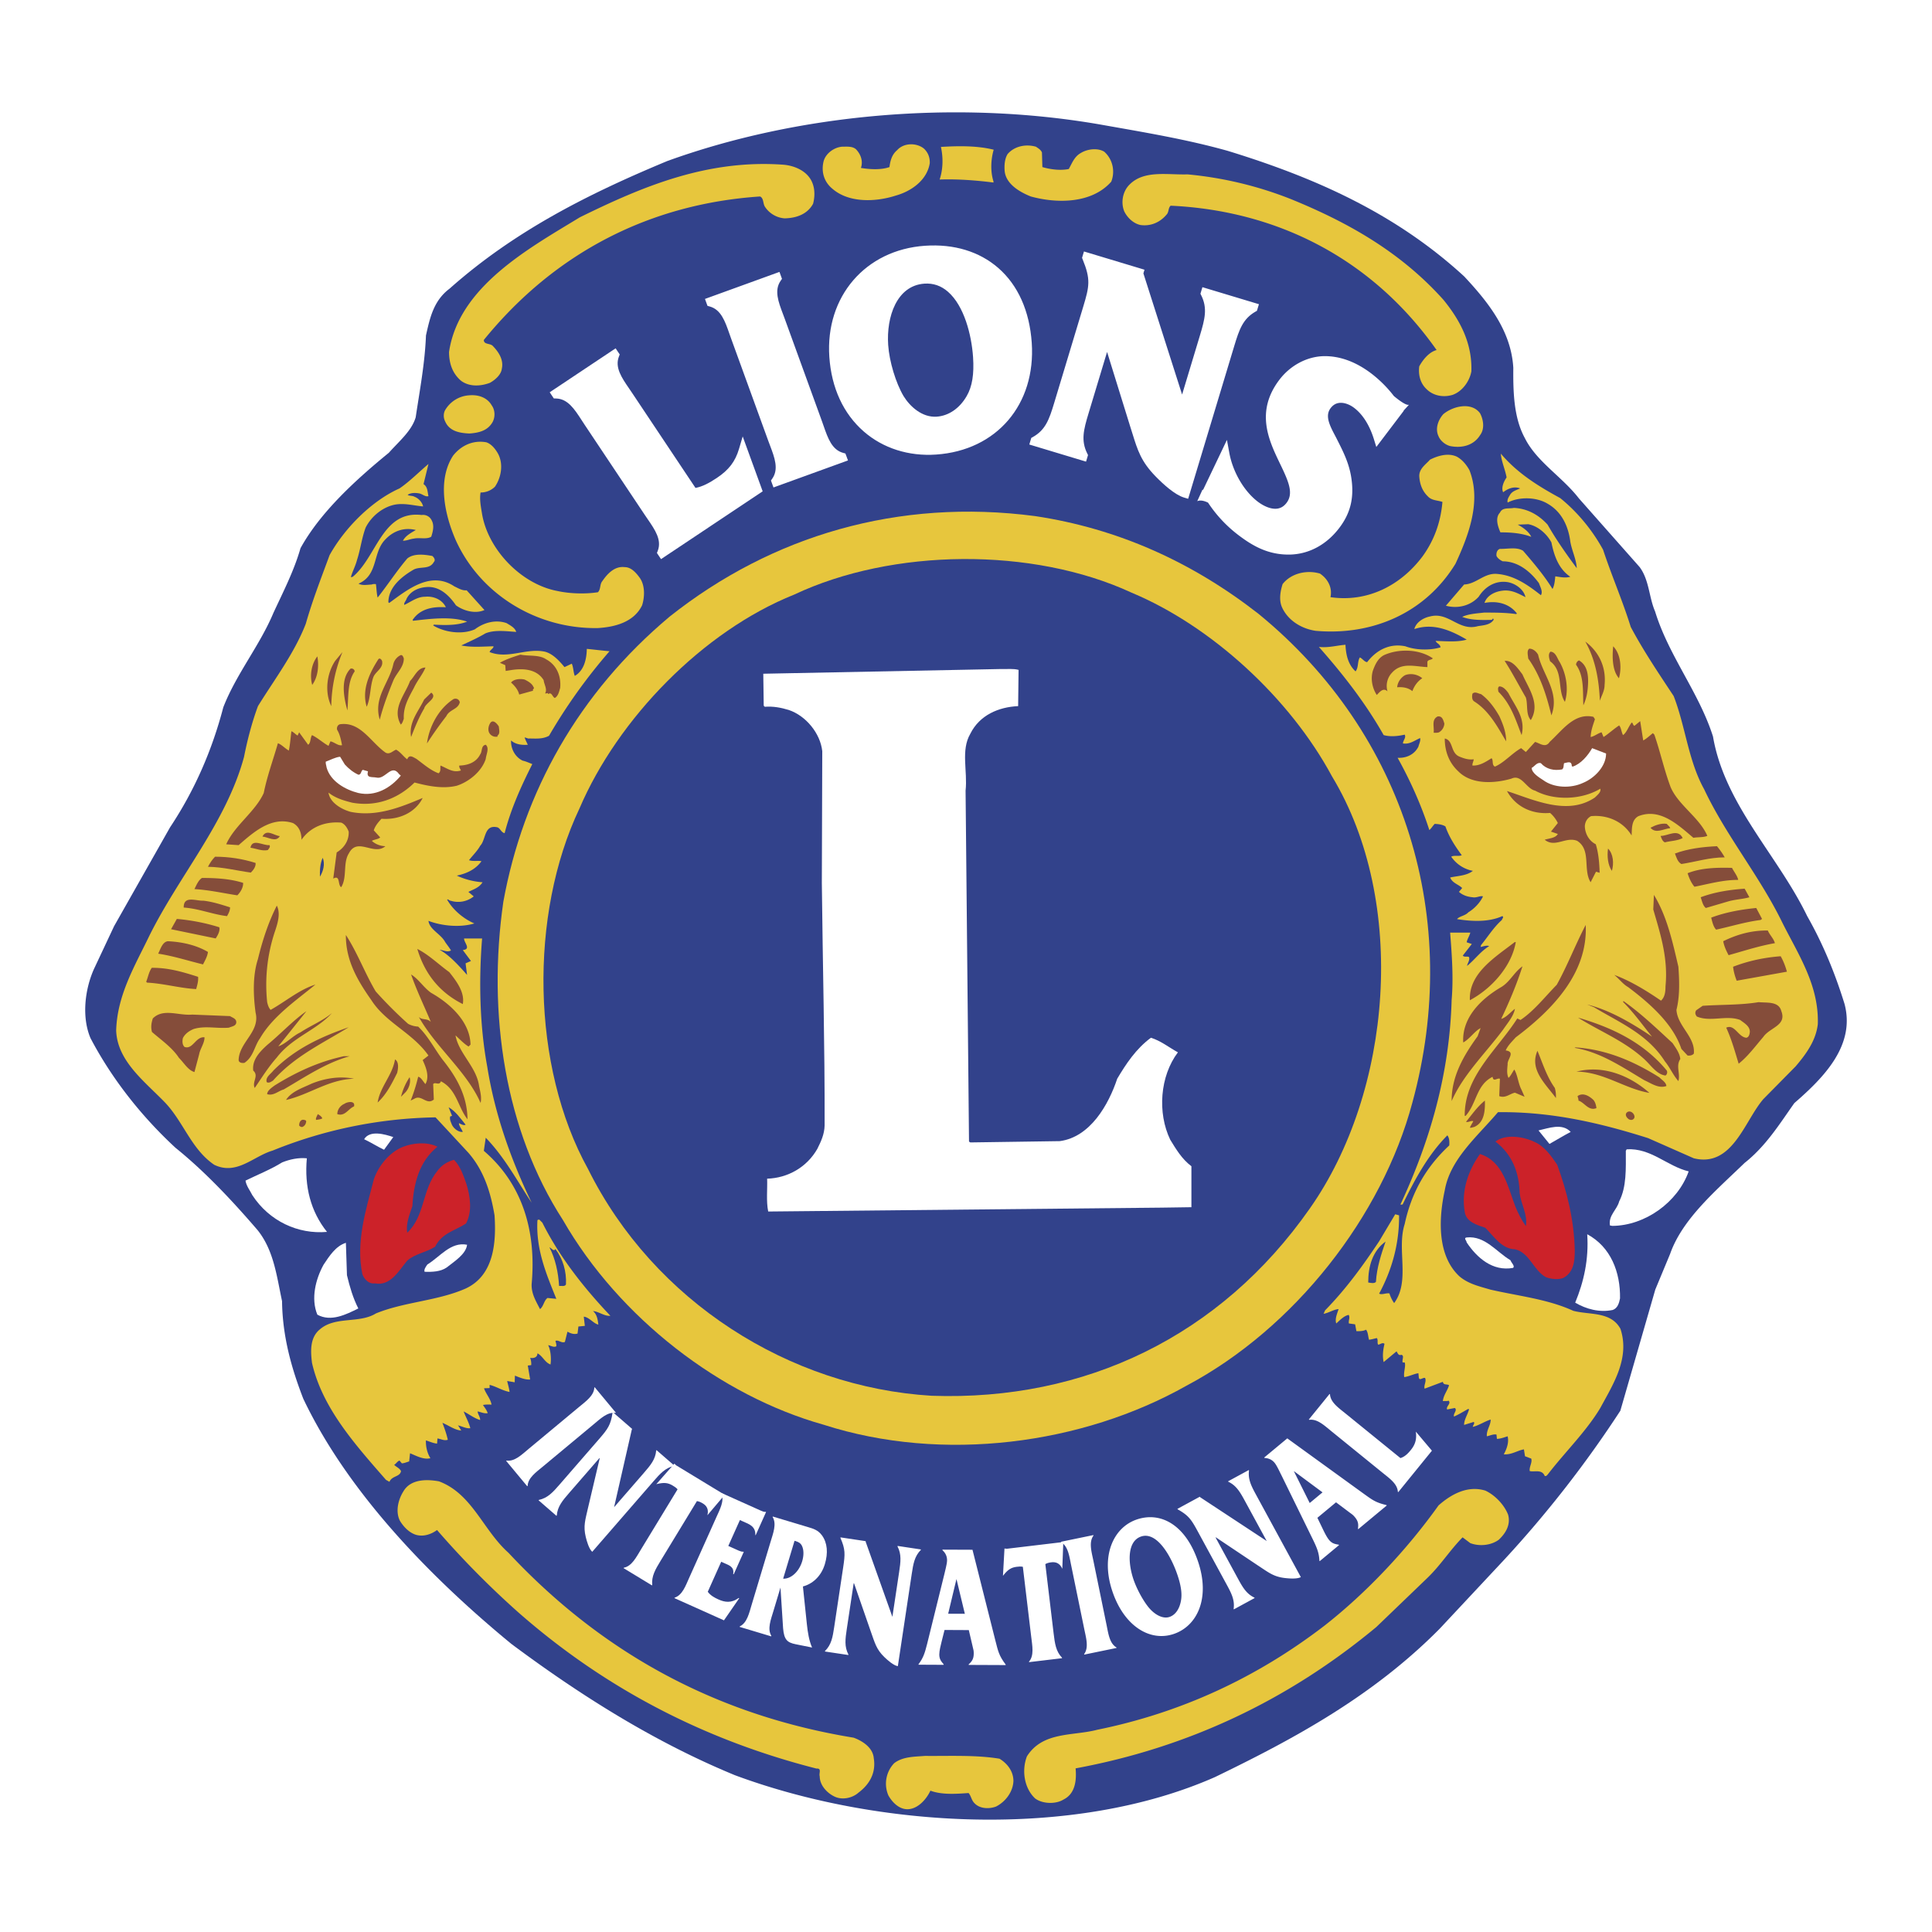 <svg xmlns="http://www.w3.org/2000/svg" width="2500" height="2500" viewBox="0 0 192.756 192.756"><g fill-rule="evenodd" clip-rule="evenodd"><path fill="#fff" d="M0 0h192.756v192.756H0V0z"/><path d="M122.521 15.06c8.496 2.611 16.627 6.142 23.562 12.519 2.504 2.675 4.686 5.5 4.9 9.117-.021 2.419.043 4.987 1.156 7.021 1.176 2.354 3.723 3.852 5.393 6.013l6.057 6.848c.963 1.306.92 2.997 1.541 4.43 1.348 4.409 4.387 8.089 5.777 12.477 1.156 6.784 6.465 11.856 9.396 17.913 1.584 2.782 2.781 5.714 3.723 8.753 1.113 4.152-2.076 7.361-5.008 9.908-1.455 2.055-2.824 4.281-4.965 5.971-2.803 2.719-6.186 5.543-7.426 9.074l-1.477 3.553-3.488 12.092a111.804 111.804 0 0 1-11.557 14.832l-6.484 6.934c-6.656 6.719-14.488 10.957-22.408 14.787-14.168 6.25-33.664 5.094-47.895-.191-7.897-3.254-15.237-7.834-22.3-13.098-8.283-6.807-16.372-15.238-20.759-24.461-1.177-3.039-2.076-6.207-2.119-9.738-.535-2.482-.813-5.051-2.44-7.084-2.503-2.91-5.222-5.82-8.196-8.219-3.489-3.23-6.399-6.977-8.475-10.936-.898-2.117-.557-4.879.343-6.891l2.011-4.28 5.586-9.866c2.461-3.703 4.195-7.705 5.307-11.963 1.284-3.317 3.638-6.164 5.008-9.438.984-2.119 2.054-4.195 2.696-6.442 1.991-3.617 5.543-6.849 8.817-9.524.984-1.113 2.268-2.161 2.675-3.531.406-2.696.92-5.414 1.027-8.175.385-1.712.748-3.466 2.354-4.665 6.57-5.843 14.061-9.545 21.722-12.734 12.948-4.687 28.699-6.142 43.102-3.66 4.327.77 8.671 1.477 12.844 2.654z" fill="#32428b"/><path d="M92.185 14.83c.407.385.599.878.578 1.455-.278 1.712-1.861 2.804-3.402 3.232-1.99.642-4.666.749-6.313-.686-.834-.685-1.134-1.69-.877-2.739.214-.792 1.048-1.391 1.84-1.456.492 0 1.027-.064 1.392.257.471.492.728 1.177.492 1.862.899.149 2.012.213 2.847-.086.085-.642.235-1.242.771-1.691.66-.747 1.944-.747 2.672-.148zM103.955 15.215l.043 1.456c.812.235 1.799.363 2.633.192.299-.514.535-1.22 1.178-1.583.641-.407 1.668-.556 2.354-.15.855.749 1.113 1.969.707 2.996-1.928 2.183-5.373 2.204-8.025 1.477-1.07-.428-2.484-1.22-2.611-2.546-.043-.557 0-1.221.299-1.691.707-.814 1.861-1.006 2.824-.728.213.149.491.299.598.577zM99.141 14.937c-.279.941-.344 2.161-.021 3.167v.107c-1.691-.214-3.596-.364-5.372-.299.342-1.027.364-2.183.128-3.253 1.754-.108 3.638-.129 5.265.278zM81.078 18.318c.235.621.214 1.369.043 2.011-.578 1.07-1.712 1.435-2.847 1.456a2.572 2.572 0 0 1-1.969-1.177c-.192-.321-.106-.835-.471-1.006-10.872.728-20.396 5.5-27.564 14.317 0 .492.663.3.92.621.599.621 1.07 1.391.877 2.247-.064.599-.685 1.134-1.199 1.412-.92.342-2.012.407-2.846-.192-.878-.728-1.221-1.755-1.221-2.89.963-6.527 8.004-10.357 13.055-13.439 6.228-3.061 12.691-5.8 20.332-5.243 1.177.107 2.461.685 2.89 1.883zM128.781 19.859c5.521 2.247 10.893 5.2 15.236 10.059 1.691 2.076 2.869 4.345 2.783 7.127-.172.984-.9 2.011-1.883 2.354-.922.278-1.928.086-2.59-.577-.621-.578-.836-1.413-.729-2.269.363-.664.984-1.435 1.734-1.627-6.42-9.117-15.902-13.91-26.537-14.403-.236.214-.172.556-.344.813-.662.835-1.625 1.263-2.674 1.113-.686-.15-1.285-.707-1.605-1.349-.365-.877-.172-2.012.535-2.696 1.455-1.455 3.787-.941 5.777-1.006a37.317 37.317 0 0 1 10.297 2.461zM49.061 40.447c.364.492.364 1.284 0 1.798-.514.77-1.369.942-2.225 1.006-.963-.043-1.99-.214-2.418-1.198a1.252 1.252 0 0 1-.043-1.07 2.996 2.996 0 0 1 2.418-1.541c.92-.087 1.819.213 2.268 1.005zM147.656 41.217c.342.621.492 1.562.021 2.184-.643 1.048-1.818 1.326-2.953 1.112-.492-.107-1.006-.514-1.199-.984-.363-.749-.043-1.626.471-2.205.943-.791 2.783-1.262 3.66-.107zM49.639 45.176c.621 1.049.385 2.44-.257 3.382a2.006 2.006 0 0 1-1.434.578c-.128.707.043 1.477.15 2.162.621 3.574 3.917 6.977 7.49 7.661 1.263.279 2.803.321 4.066.129.299-.3.171-.771.428-1.092.513-.749 1.241-1.541 2.247-1.412.62 0 1.091.514 1.455 1.005.578.749.557 1.926.278 2.804-.813 1.669-2.675 2.162-4.408 2.269-5.971.107-11.664-3.253-14.167-8.732-1.092-2.483-1.905-5.993-.278-8.475.834-1.049 2.033-1.562 3.317-1.326.493.17.856.62 1.113 1.047zM155.66 49.692c1.777 1.434 3.254 3.274 4.281 5.158.855 2.589 1.947 5.093 2.76 7.705 1.264 2.375 2.781 4.622 4.281 6.891 1.176 3.017 1.455 6.441 3.037 9.288 2.162 4.601 5.564 8.71 7.791 13.29 1.605 3.21 3.682 6.271 3.553 10.166-.193 1.625-1.135 2.932-2.205 4.193l-3.23 3.275c-1.883 2.182-3.082 6.848-6.934 5.906l-4.559-2.012c-4.73-1.498-9.609-2.654-14.982-2.59-2.074 2.439-4.771 4.688-5.307 7.791-.621 2.846-.77 6.506 1.455 8.582.9.77 2.012 1.006 3.082 1.326 2.781.643 5.715.941 8.283 2.119 1.646.428 3.744.043 4.707 1.797.963 2.932-.727 5.521-2.012 7.898-1.412 2.354-3.531 4.408-5.242 6.633-.086.086-.15.193-.301.15-.277-.707-1.049-.363-1.498-.492-.064-.428.279-.855.15-1.242l-.621-.234-.107-.686c-.641.107-1.24.557-2.01.492.299-.535.533-1.197.385-1.797-.344.107-.729.256-1.07.256l-.043-.428c-.32-.064-.643.107-.963.172-.043-.643.385-1.07.385-1.67-.578.172-1.156.578-1.777.729-.041-.107.236-.344.086-.492l-.963.299c0-.535.344-1.006.492-1.541l-.062-.064c-.473.258-.943.557-1.436.771-.107-.301.365-.621.086-.855l-.77.148c-.15-.299.428-.578.148-.877-.17.064-.385.021-.576.043.062-.6.449-1.027.619-1.584-.234-.15-.557.021-.619-.342l-1.82.684c-.107-.342.215-.727.043-1.07-.236-.062-.557.322-.621-.041l-.043-.43c-.449.064-.92.322-1.412.387-.086-.471.15-1.006.064-1.414-.043-.084-.15-.041-.215-.041-.105-.279.193-.664-.127-.771-.322.107-.365-.17-.492-.342l-1.285 1.07c-.129-.6-.064-1.199.086-1.82-.191-.17-.406.043-.621.086-.15-.172.021-.471-.15-.664-.256.064-.49.129-.77.172-.107-.342-.086-.729-.299-1.006-.279.15-.621.15-.963.15l-.129-.686-.621-.086c-.064-.299.15-.578-.021-.855-.492.107-.855.514-1.24.855-.15-.449.084-.963.234-1.434-.514.043-.984.385-1.498.471l.15-.342c2.119-2.162 3.809-4.516 5.393-6.891l1.605-2.697.385.107c.021 2.889-.727 5.457-1.99 7.811.299.15.664-.086 1.027-.021.107.342.258.664.471.963 1.627-2.203.236-5.35 1.049-7.875.643-2.996 2.012-5.586 4.451-7.854.021-.365.021-.729-.191-1.006-1.949 1.969-3.254 4.43-4.432 6.826-.041.129-.17.064-.256.086 2.932-6.293 4.9-12.99 5.115-20.416.191-2.248.021-4.517-.15-6.72h2.012c-.086.342-.299.621-.363.963l.514.171-.9 1.155c.15.193.451.043.621.15.107.321-.17.621-.191.877.727-.578 1.391-1.498 2.203-1.969-.234-.107-.578.021-.855.085l.043-.192c.686-.834 1.24-1.754 2.076-2.503.021-.129.234-.279.043-.386-1.35.621-3.061.535-4.516.3.234-.3.812-.321 1.135-.685.576-.343 1.176-.963 1.455-1.584-.301-.086-.643.171-1.049.086-.492-.043-.965-.193-1.35-.535l.322-.385c-.365-.364-.984-.492-1.199-1.049.771-.171 1.648-.171 2.268-.664a3.351 3.351 0 0 1-2.16-1.412c.277-.172.748 0 1.049-.15-.664-.899-1.264-1.819-1.627-2.868-.299-.192-.686-.235-1.07-.257-.193.193-.32.428-.535.621-.812-2.504-1.883-4.901-3.166-7.212.877.043 1.668-.321 2.074-1.113.064-.277.236-.577.172-.856-.557.236-1.027.642-1.713.535 0-.299.344-.578.172-.877-.664.15-1.434.235-2.098.043-1.754-3.103-3.98-5.992-6.463-8.796.963.107 1.777-.149 2.654-.214.043.984.256 1.969 1.006 2.654.32-.407.17-.984.428-1.391.258.107.428.428.727.471.922-1.199 2.227-1.905 3.811-1.584 1.027.385 2.439.428 3.51.107-.043-.342-.363-.364-.492-.642.92.021 2.162.149 3.104-.129-1.498-.878-3.275-1.69-5.158-1.07h-.064c.193-.685.92-1.113 1.562-1.241 1.883-.493 2.867 1.519 4.793.963.578-.086 1.242-.128 1.562-.642l-.062-.128-.129.149c-1.027.021-2.055.043-2.953-.3.621-.299 1.434-.342 2.182-.428 1.092 0 2.184 0 3.211.15l.064-.064c-.771-1.006-2.012-1.284-3.232-1.049.236-.749 1.049-1.134 1.777-1.22.92-.128 1.625.3 2.311.642-.172-.792-1.027-1.37-1.775-1.498-1.242-.192-2.27.471-2.891 1.456-.812.898-2.074 1.219-3.273.898l1.818-2.119c1.242-.043 2.012-1.198 3.34-1.049 1.668.15 3.018 1.092 4.322 2.119.215-.363-.064-.813-.193-1.198-.877-1.198-2.117-2.183-3.615-2.183-.236-.107-.514-.299-.621-.535-.043-.257.043-.621.342-.707.75.021 1.691-.214 2.312.193 1.068 1.241 2.117 2.482 2.932 3.809.191-.343.234-.813.277-1.262.471.064 1.006.192 1.498.042-1.178-.792-1.627-2.14-1.883-3.424-.471-.877-1.369-1.648-2.312-1.819l-1.047.042c.471.257 1.09.664 1.348 1.22-.941-.364-1.99-.449-3.082-.449-.236-.557-.557-1.435-.043-1.969.256-.556.898-.364 1.391-.471 1.328.064 2.441.664 3.361 1.669.855 1.498 1.861 2.932 2.91 4.345-.043-.898-.492-1.755-.643-2.654-.191-1.498-.834-2.953-2.246-3.767-1.113-.685-2.826-.728-4.002-.128-.086-.299.127-.578.277-.834.256-.343.621-.407.963-.578-.621-.235-1.219.021-1.691.385-.213-.428.043-1.049.344-1.477-.15-.812-.514-1.583-.578-2.375 1.687 1.993 3.804 3.278 5.923 4.433z" fill="#e7c63d"/><path d="M146.607 46.911c1.221 3.124-.105 6.548-1.391 9.33-2.996 4.901-8.262 7.191-13.932 6.698-1.369-.192-2.74-.984-3.361-2.311-.342-.728-.191-1.626.043-2.354.855-1.091 2.418-1.434 3.725-1.049.77.514 1.262 1.391 1.049 2.354 3.658.535 6.998-1.135 9.201-4.088 1.156-1.604 1.799-3.403 1.971-5.414-.492-.171-1.07-.128-1.457-.557-.578-.557-.812-1.263-.855-2.033 0-.749.664-1.156 1.07-1.626.77-.386 1.799-.707 2.676-.3.554.301.963.814 1.261 1.35zM42.256 48.301c.428.278.385.771.492 1.198-.321.107-.621-.235-.963-.278-.364-.064-.813-.064-1.113.15.171.128.471.064.685.192.407.15.771.557.856.963-.834-.064-1.776-.342-2.739-.192-1.241.214-2.418 1.155-2.996 2.311-.385 1.028-.513 2.162-.856 3.21-.15.599-.449 1.134-.621 1.733l.193-.042c2.418-2.012 2.932-6.634 6.87-6.164a.948.948 0 0 1 1.005.535c.278.514.129 1.092-.042 1.627-.45.299-1.177.064-1.734.192-.385.043-.706.214-1.091.214.257-.513.855-.813 1.284-1.07-1.177-.299-2.247.107-3.018.92-1.327 1.305-.685 3.553-2.696 4.43.342.214.899.107 1.327.086.107-.064.278-.043.406-.043.065.449.065.92.172 1.348.984-1.241 1.883-2.632 2.953-3.895.642-.535 1.712-.406 2.504-.256.171.149.343.406.15.599-.428.792-1.391.407-2.033.771-1.177.685-2.503 1.755-2.503 3.253l.085.064c1.841-1.348 4.152-3.231 6.506-1.648.386.172.749.428 1.22.386l1.776 1.969c-.92.407-2.076.085-2.846-.471-.686-1.006-1.669-1.948-2.975-1.819-.792.064-1.562.406-1.947 1.155-.064.236-.278.386-.236.621.642-.278 1.263-.813 2.076-.813.835-.086 1.712.278 2.076 1.048-1.305-.085-2.568.15-3.317 1.263l.043.086c1.712-.193 3.767-.471 5.393.085-.941.385-2.183.364-3.317.3l-.064.085c1.134.685 2.868.942 4.152.385.877-.663 2.055-1.005 3.167-.621.342.214.835.45.963.878-.984-.064-2.162-.235-3.082.15-.792.471-1.583.813-2.396 1.199 1.006.214 2.204.106 3.21.085.021.214-.343.342-.385.578 1.84.728 3.638-.428 5.5-.042.792.192 1.456.92 1.969 1.541l.728-.342c.171.385.149.834.299 1.219.921-.535 1.178-1.647 1.199-2.696.685.064 1.519.171 2.269.235a54.919 54.919 0 0 0-6.035 8.432c-.685.386-1.455.257-2.076.279-.128-.043-.235-.086-.363-.107.063.214.214.492.32.728-.578.042-1.22-.022-1.669-.428-.043.792.385 1.648 1.155 2.012.364.085.621.214.963.343-1.113 2.204-2.14 4.472-2.761 6.891-.342-.064-.407-.449-.707-.578-1.369-.321-1.134 1.22-1.733 1.84-.278.514-.771.985-1.113 1.434.364.15.984.021 1.241.107-.62.856-1.54 1.241-2.461 1.434a7.33 7.33 0 0 0 2.568.663c-.342.557-.92.706-1.413.963l.535.449a2.481 2.481 0 0 1-2.311.428c-.15 0-.236-.192-.343-.107.578 1.028 1.648 1.926 2.718 2.375-1.412.428-3.231.257-4.58-.256.107.877 1.242 1.305 1.669 2.119.192.278.406.535.578.834-.386.214-.749-.042-1.135-.064.941.492 1.948 1.605 2.739 2.504l-.149-1.156.535-.235-.813-1.091c.877-.086.107-.75.128-1.156h1.798c-.342 4.237-.236 8.733.514 12.797.77 4.816 2.375 9.289 4.43 13.568-1.391-2.076-2.654-4.494-4.58-6.484l-.192 1.307c3.916 3.359 5.243 8.109 4.772 13.289-.042.984.449 1.734.834 2.504.364-.277.386-.855.749-1.113l.878.086c-.984-2.439-2.055-4.943-1.883-7.854.042-.021.107-.064.192-.043l.299.299c1.67 3.34 4.045 6.4 6.785 9.289-.578.064-1.156-.428-1.734-.471.407.342.471.855.535 1.348-.471-.086-.898-.729-1.455-.791l.107.92-.642.064-.086.705c-.363.107-.706-.021-1.005-.191l-.258 1.027c-.342.148-.642-.236-.941-.107.043.191.107.342.086.535-.257.148-.535-.064-.813-.107.257.514.321 1.326.235 1.926-.556-.191-.792-.855-1.305-1.113 0 .43-.407.514-.728.449a1.7 1.7 0 0 1 .107.729l-.343.043.236 1.391c-.493.043-1.028-.191-1.52-.385l-.022.664-.749-.129c.064.32.193.705.236 1.092-.707-.129-1.306-.535-1.99-.707v.32l-.557.021c.171.535.642 1.027.75 1.627-.279 0-.6-.021-.856.043.171.258.385.514.471.812-.342.064-.663-.105-1.006-.17.021.277.257.535.257.855-.599-.172-1.092-.578-1.647-.855.192.535.514 1.07.663 1.67-.407.062-.877-.215-1.242-.279.15.15.214.342.343.514-.642-.043-1.263-.514-1.884-.77.193.514.407 1.09.535 1.689-.364.129-.685-.086-1.027-.129l-.043.514c-.406-.043-.749-.213-1.112-.32-.022.621.128 1.262.449 1.777-.685.17-1.391-.236-2.033-.494l-.086.814c-.235.064-.449.172-.728.193l-.235-.279c-.214.064-.342.32-.535.428.214.215.535.322.685.621-.107.6-.899.449-1.156 1.07l-.342-.193c-3.146-3.596-6.356-7.191-7.383-11.664-.15-1.197-.214-2.545.792-3.359 1.541-1.326 3.938-.557 5.585-1.584 2.825-1.154 6.1-1.24 8.903-2.461 2.91-1.305 3.103-4.686 2.932-7.318-.385-2.291-1.049-4.451-2.611-6.25l-3.274-3.531a45.183 45.183 0 0 0-16.265 3.318c-1.905.557-3.574 2.504-5.821 1.412-2.29-1.562-3.06-4.281-4.923-6.229-2.054-2.119-4.75-4.131-4.857-7.168.107-3.531 1.84-6.399 3.274-9.375 2.975-6.035 7.705-11.364 9.481-17.913.342-1.733.792-3.446 1.391-5.072 1.669-2.697 3.638-5.286 4.773-8.218.663-2.333 1.541-4.58 2.375-6.849 1.498-2.696 4.194-5.415 6.977-6.656 1.006-.685 1.926-1.626 2.889-2.439l-.494 2.011z" fill="#e7c63d"/><path d="M125.57 61.249C140.23 73.233 145.9 91.767 140.914 110c-3.018 11.322-11.727 22.514-22.535 28.25-10.379 5.863-24.311 7.727-36.21 3.895-10.294-2.889-20.395-10.658-26.002-20.416-5.8-8.967-7.554-20.588-5.949-31.759 1.99-10.958 7.512-20.845 16.607-28.463 10.187-8.068 22.792-11.813 36.447-10.016 8.259 1.24 15.664 4.579 22.298 9.758z" fill="#e7c63d"/><path d="M132.889 77.45c7.576 12.52 6.016 31.458-2.225 43.144-8.902 12.713-22.387 19.197-37.709 18.662-14.21-.855-27.736-9.438-34.285-22.621-5.67-10.231-5.884-25.382-.855-35.975 3.831-8.967 12.327-17.699 21.422-21.337 9.801-4.623 23.776-4.772 33.663-.192 7.983 3.338 15.795 10.528 19.989 18.319z" fill="#32428b"/><path d="M160.09 68.333c0 .599-.299 1.049-.471 1.584-.086-2.098-.449-4.152-1.455-5.907 1.391 1.027 2.098 2.589 1.926 4.323zM161.523 67.669c-.662-.749-.684-2.097-.576-3.188.77.791.856 2.161.576 3.188zM153.457 65.315c.449 2.012 2.203 3.767 1.326 6.057-.492-2.012-1.092-3.959-2.312-5.671-.02-.3-.17-.792.107-.984.387-.001.707.299.879.598zM142.947 65.679c-.084.171-.449.107-.535.342v.535c-1.219-.042-2.545-.514-3.508.535a1.912 1.912 0 0 0-.473 1.883c-.428-.407-.791.085-1.07.364-.447-.685-.641-1.605-.383-2.439.213-.578.49-1.22 1.111-1.541 1.477-.664 3.532-.6 4.858.321zM155.617 66.064c.621 1.112.92 2.632.514 3.959-.791-1.199-.107-3.061-1.477-4.045-.086-.278-.234-.728.043-.963.535.043.664.685.92 1.049zM33.053 70.452c-.685-1.413-.449-3.253.386-4.516l.728-.877a14.59 14.59 0 0 0-1.114 5.393zM54.498 65.786c1.07.578 1.498 1.711 1.391 2.846-.107.364-.193.813-.535 1.006-.257-.107-.3-.642-.664-.386-.043-.214-.171 0-.3-.085.235-.407-.106-.878-.149-1.306-.685-1.113-2.034-1.199-3.253-1.006l-.535.085-.043-.578-.535-.235c.535-.321 1.348-.599 2.054-.813.813.172 1.862-.021 2.569.472zM40.287 65.679c.021.877-.728 1.455-1.049 2.226-.514 1.263-1.005 2.547-1.348 3.895-.665-2.204.941-3.659 1.348-5.521.085-.385.364-.749.75-.92.192-.023.235.191.299.32zM31.149 68.333c-.257-.941-.086-2.076.513-2.847.171.942.065 2.055-.513 2.847zM37.249 67.562c-.343.941-.257 2.055-.664 2.953-.513-1.712.278-3.359 1.156-4.729.15-.214.364.064.385.192.128.685-.664 1.027-.877 1.584zM158.4 68.761c-.064.578-.193 1.113-.428 1.605-.064-1.391.086-2.932-.729-4.045 0-.171.129-.385.299-.428.964.556.964 1.798.858 2.868zM151.895 67.284c.6 1.392 1.818 2.932.834 4.559-.514-.578-.277-1.52-.492-2.247-.707-1.22-1.369-2.504-2.119-3.66.814-.064 1.347.792 1.777 1.348zM42.449 66.599c-.278.685-.835 1.327-1.156 2.033-.513.963-1.07 1.883-1.005 3.082-.085.214-.128.428-.299.578-.921-1.605.428-2.975.92-4.345.491-.492.748-1.326 1.54-1.348zM35.386 66.984c-.749 1.07-.599 2.547-.728 3.895-.343-1.241-.728-3.125.321-4.173.215-.043.386.086.407.278z" fill="#854d3a"/><path d="M101.623 66.834l-.043 3.617c-1.947.085-3.852.898-4.773 2.76-.963 1.648-.256 3.725-.471 5.672l.342 35.011.128.086 8.925-.129c3.059-.406 4.879-3.658 5.734-6.227.877-1.477 1.863-2.975 3.361-4.088.984.301 1.797.963 2.695 1.455-1.797 2.375-2.055 6.035-.77 8.711.578.941 1.154 1.926 2.117 2.654v4.086l-2.932.043-39.292.387c-.214-1.027-.064-2.291-.107-3.275 2.055-.064 3.959-1.135 5.008-2.975.364-.729.706-1.455.728-2.332.021-7.982-.192-16.094-.278-24.206l.043-13.14c-.192-1.776-1.626-3.531-3.338-4.109-.771-.235-1.541-.385-2.397-.321l-.106-.107-.044-3.189 23.755-.471c.58.023 1.18-.062 1.715.087z" fill="#fff"/><path d="M141.9 67.669c-.473.3-.814.792-.986 1.285-.428-.343-.941-.428-1.518-.386.043-.492.342-.941.77-1.198.578-.236 1.283-.086 1.734.299zM53.235 68.568c.149.128-.15.172-.043.343l-1.391.385c-.107-.471-.45-.877-.813-1.198.278-.343.877-.406 1.349-.3.342.171.748.385.898.77zM150.502 69.167c.664 1.306 1.734 2.482 1.307 4.173-.578-1.499-1.07-3.103-2.312-4.323-.021-.15-.105-.428.086-.535.405 0 .706.386.919.685zM42.32 70.687c-.535.898-.92 1.861-1.305 2.846-.257-1.476.728-2.546 1.305-3.745l.707-.685c.684.535-.578 1.006-.707 1.584zM149.604 71.479c.344.771.664 1.562.664 2.482-.855-1.434-1.691-3.039-3.189-3.981-.234-.149-.234-.514-.17-.77.256-.256.576 0 .855.042.812.6 1.39 1.435 1.84 2.227zM45.873 70.066c-.171.728-1.027.707-1.348 1.391a38.61 38.61 0 0 0-1.926 2.718c.214-1.669 1.155-3.467 2.653-4.43.278-.107.557.021.621.321z" fill="#854d3a"/><path d="M159.127 71.756c-.191.578-.406 1.134-.428 1.776.363-.063.707-.363 1.092-.471l.193.471c.535-.342 1.025-.813 1.561-1.155.215.257.215.664.387.963.363-.257.535-.835.855-1.242.129-.021.107.235.277.321l.578-.471.301 1.926c.299-.15.643-.471.963-.728l.148.149c.6 1.733.984 3.532 1.627 5.243.771 1.798 2.889 3.04 3.66 4.858-.428.171-.92.107-1.391.192-1.562-1.327-3.34-2.996-5.479-2.161-.729.385-.643 1.284-.686 1.926-.877-1.434-2.461-2.075-4.045-1.926-.385.193-.6.578-.621 1.006.021.728.406 1.455 1.092 1.798.277.877.363 1.947.385 2.846l-.363-.106-.535 1.048c-.791-1.241.086-3.231-1.348-4.13-1.135-.449-2.205.728-3.232-.107.428-.15 1.07-.15 1.307-.578l-.686-.235.686-.856a3.156 3.156 0 0 0-.771-1.006c-1.797.15-3.424-.599-4.301-2.183 2.652.856 6.035 2.504 8.773.642.258-.257.643-.556.535-.877-1.84 1.113-4.602 1.22-6.506.192-.877-.192-1.348-1.669-2.354-1.198-1.691.492-3.98.621-5.309-.729-.92-.855-1.348-1.99-1.348-3.273.898.192.535 1.455 1.498 1.819.428.171.857.321 1.391.256-.021.236-.148.386-.127.621.705.043 1.326-.364 1.904-.728.213.192 0 .685.342.835.941-.407 1.691-1.327 2.611-1.841l.471.385.92-1.006c.471.129 1.049.643 1.455 0 1.307-1.198 2.461-2.931 4.367-2.503l.151.237zM144.104 72.185a1.081 1.081 0 0 1-.535.877c-.148.064-.363.043-.535.043.086-.557-.256-1.306.406-1.626.472-.064.556.385.664.706zM49.768 72.485c.021.278.149.727-.129.898v.107a.761.761 0 0 1-.834-.385c-.15-.3-.064-.706.106-.963.279-.428.707.086.857.343zM38.447 75.074c.406.257.728-.149 1.07-.278.428.214.749.707 1.113.963.192-.535.6-.214.921-.042.728.535 1.391 1.134 2.204 1.434.257-.193.15-.492.193-.771.685.278 1.241.749 2.033.492-.043-.15-.214-.321-.15-.492.834-.021 1.669-.3 2.076-1.113.235-.3.064-.877.556-.963.386.342.043.963 0 1.413-.406 1.263-1.69 2.289-2.889 2.675-1.412.342-2.91.021-4.216-.321-1.669 1.648-3.853 2.44-6.228 2.012-.835-.214-1.669-.45-2.354-1.006.128 1.006 1.327 1.691 2.226 1.926 2.568.514 4.987-.471 7.169-1.391-.749 1.498-2.418 2.205-4.109 2.076-.342.364-.642.728-.77 1.155l.642.707c-.214.193-.577.193-.834.342.343.321.813.514 1.349.535-1.156.984-2.782-.942-3.639.706-.621.963-.149 2.397-.77 3.381-.364-.214-.064-1.263-.792-.856l.342-2.611c.749-.449 1.241-1.199 1.199-2.076-.129-.343-.364-.749-.75-.899-1.52-.128-3.018.364-3.959 1.712 0-.685-.214-1.327-.856-1.669-2.119-.685-3.874.856-5.415 2.205l-1.241-.085c.834-1.884 2.889-3.232 3.745-5.115.343-1.712.942-3.317 1.413-4.965.342.106.706.514 1.091.728.129-.621.171-1.284.257-1.926.235.086.407.321.621.428l.149-.321.899 1.242c.278-.193.193-.664.385-.963.578.278 1.07.749 1.648 1.07l.193-.45c.406.085.771.471 1.155.385-.107-.556-.214-1.091-.492-1.541-.064-.257.086-.535.342-.556 2.012-.238 2.996 1.774 4.473 2.823z" fill="#854d3a"/><path d="M160.24 75.181c0 1.284-1.156 2.461-2.311 2.932-1.199.557-2.891.514-3.961-.278-.428-.278-1.133-.707-1.154-1.22.299-.15.535-.599.92-.471.535.599 1.305.771 2.119.621.191-.15.127-.407.191-.621.301-.043.729-.278.771.235-.021.064.043.085.086.107.812-.257 1.52-1.092 1.947-1.841l1.392.536zM34.402 76.272c.386.428.877.813 1.37 1.027.3-.043.214-.364.428-.493l.514.149c-.193.707.385.535.834.621.899.235 1.498-1.434 2.269-.342l.171.15c-1.006 1.22-2.525 2.119-4.238 1.733-1.284-.321-2.782-1.155-3.167-2.546-.021-.193-.107-.364-.085-.578.471-.171.963-.45 1.434-.492l.47.771z" fill="#fff"/><path d="M166.639 82.628c-.641.043-1.434.599-1.969-.043.428-.235 1.092-.492 1.627-.385.107.15.299.257.342.428zM27.917 83.42c-.385.664-1.177.085-1.733.043.406-.813 1.177-.086 1.733-.043zM167.881 83.613c-.514.278-1.199.278-1.777.428-.256-.107-.342-.428-.428-.642.707.021 1.734-.771 2.205.214zM26.89 84.319c.107.193-.064.342-.171.492-.557.128-1.156-.15-1.733-.235.192-.963 1.262-.193 1.904-.257zM172.076 85.54c-1.543 0-2.891.449-4.324.663-.385-.214-.492-.663-.643-1.049 1.285-.471 2.719-.663 4.195-.728.3.364.557.728.772 1.114zM160.818 86.887c-.406-.578-.492-1.477-.385-2.226.536.535.598 1.499.385 2.226zM25.499 86.096c.042.342-.193.685-.471.963-1.412-.193-2.782-.556-4.28-.578.193-.364.407-.707.707-1.006 1.412 0 2.76.214 4.044.621z" fill="#854d3a"/><path d="M31.919 87.465c-.021-.621.021-1.327.278-1.884.258.622.043 1.371-.278 1.884z" fill="#32428b"/><path d="M172.803 86.587c.193.386.535.792.621 1.199-1.562 0-2.932.406-4.367.685-.299-.343-.535-.856-.684-1.349 1.326-.535 2.91-.577 4.43-.535zM24.257 88.085c.021.45-.256.921-.578 1.242-1.412-.214-2.803-.535-4.28-.621.193-.385.385-.877.75-1.113 1.434 0 2.846.086 4.108.492zM174.537 89.52c-.664.192-1.457.214-2.162.428l-2.184.642c-.299-.235-.385-.707-.514-1.07 1.369-.514 2.867-.749 4.387-.856l.473.856zM167.453 96.453c.105 1.455.148 2.953-.193 4.303.107 1.646 1.904 2.695 1.734 4.365-.15.172-.387.215-.621.191l-.621-.662c-.834-2.504-3.146-4.537-5.307-6.164-.535-.299-.9-.834-1.393-1.219 1.584.578 3.168 1.541 4.666 2.568.385-.344.449-.879.449-1.414.279-2.846-.514-5.243-1.219-7.682l.064-1.455c1.306 2.14 1.863 4.687 2.441 7.169zM22.952 90.525c0 .342-.15.599-.3.877-1.434-.171-2.803-.749-4.323-.856-.021-1.24 1.241-.642 1.969-.685.921.108 1.777.387 2.654.664zM27.425 92.944a16.792 16.792 0 0 0-.77 7.041c.064.279.149.557.342.771 1.498-.836 2.846-2.012 4.473-2.525-1.926 1.584-4.259 3.168-5.522 5.35-.578.793-.642 1.84-1.562 2.461-.257.043-.578-.021-.578-.299.064-1.777 2.162-2.805 1.691-4.709-.235-1.754-.299-3.701.235-5.35.449-1.841 1.028-3.638 1.883-5.329.407.791.065 1.818-.192 2.589zM175.799 91.681l-.15.107c-1.52.192-2.953.642-4.43.963-.277-.279-.385-.771-.492-1.198 1.412-.535 2.975-.813 4.494-.963l.578 1.091zM21.882 92.516c.086.363-.15.792-.364 1.112l-4.452-.92.577-1.027c1.457.129 2.891.407 4.239.835zM151.23 103.494c-.385.428-.791.814-1.006 1.307 1.027.148.129.877.193 1.391-.043.471-.107.92.084 1.348.193-.148.387-.557.578-.834.344.557.385 1.391.729 2.033l.299.684-.963-.406c-.514.107-.941.578-1.562.342l.064-1.732c-.277-.107-.662.363-.729-.193-1.646.814-1.582 2.676-2.695 3.896h-.086c-.043-3.982 3.254-6.592 5.244-9.717l.32.15c1.348-.898 2.439-2.312 3.617-3.51 1.07-1.927 1.861-4.002 2.889-5.971.237 4.814-3.358 8.495-6.976 11.212zM176.377 92.837c.17.428.578.792.705 1.263-1.605.277-3.145.791-4.621 1.198-.236-.45-.449-.899-.535-1.392 1.347-.662 2.803-1.091 4.451-1.069zM37.484 98.914a41.572 41.572 0 0 0 3.231 3.232 2.34 2.34 0 0 0 1.005.277c.985.941 1.605 2.184 2.418 3.275 1.413 1.754 2.482 3.637 2.504 5.971-.963-1.221-1.07-2.975-2.653-3.789-.15.473-.578.021-.771.279l.064 1.541c-.707.6-1.219-.514-1.926-.086l-.385.191c.278-.684.557-1.561.749-2.375.299.043.492.492.728.729.428-.77.043-1.691-.278-2.396l.578-.451c-1.584-2.268-4.237-3.252-5.692-5.52-1.37-1.947-2.568-3.96-2.547-6.507 1.156 1.777 1.883 3.789 2.975 5.629zM20.748 94.977c-.064.471-.299.856-.492 1.242-1.498-.364-2.932-.835-4.473-1.071.235-.471.428-1.177.963-1.241 1.412.064 2.846.385 4.002 1.07zM151.23 93.993c-.406 2.375-2.375 4.623-4.58 5.8-.129-2.697 2.547-4.302 4.473-5.8h.107zM44.824 96.988c.749.941 1.562 2.033 1.349 3.189-2.354-1.178-3.81-3.061-4.537-5.5 1.155.578 2.118 1.542 3.188 2.311zM177.66 95.405c.279.492.471 1.006.621 1.541l-5.008.9a5.343 5.343 0 0 1-.363-1.393c1.498-.577 3.061-.92 4.75-1.048zM151.895 96.411c-.578 1.819-1.307 3.53-2.119 5.243.492-.129.92-.664 1.369-1.006-.129.729-.727 1.412-1.178 2.076-1.754 2.354-4 4.516-5.135 7.127-.021-2.461 1.197-4.539 2.59-6.463l.299-.814c-.6.301-1.07 1.07-1.734 1.434-.148-2.504 1.82-4.387 3.854-5.564.833-.536 1.239-1.456 2.054-2.033zM19.763 97.459c.043.406-.085.836-.192 1.221-1.648-.086-3.21-.557-4.9-.643l-.086-.086c.192-.471.257-.963.556-1.391 1.669-.021 3.146.428 4.622.899zM43.027 99.064c1.819 1.027 3.873 2.848 3.916 5.158l-.193.191c-.471-.277-.92-.77-1.305-1.111.321 1.797 2.098 3.145 2.354 5.051.107.535.278 1.111.15 1.689-1.37-3.125-4.473-5.564-6.164-8.582.342.344.813.107 1.198.492-.642-1.541-1.413-3.123-1.968-4.729.77.472 1.263 1.328 2.012 1.841zM166.875 104.072c.32.492.705.984.77 1.584-.471.705.021 1.434-.191 2.203-.492-.533-.836-1.348-1.35-1.969-1.732-2.738-4.58-3.895-7.062-5.393l-.684-.277c2.246.557 4.43 1.84 6.463 3.209-.92-1.133-1.818-2.396-2.889-3.467l.043-.084c1.711 1.198 3.273 2.696 4.9 4.194zM177.725 100.885c.557 1.434-1.154 1.625-1.797 2.566-.793.922-1.52 1.926-2.461 2.676-.365-1.199-.707-2.439-1.242-3.596.855-.385 1.199.941 2.012 1.006.258-.064.32-.342.344-.578.02-.578-.578-.898-.965-1.197-1.369-.514-2.975.234-4.322-.344-.15-.191-.215-.385-.064-.619l.643-.449c1.861-.129 3.787-.064 5.586-.365.853.085 2.01-.106 2.266.9zM27.767 104.393c.771-.256 1.434-1.047 2.205-1.391 1.027-.684 2.161-1.113 3.146-1.926-1.583 1.734-3.959 2.418-5.5 4.43-.855.963-1.498 2.012-2.204 3.039-.3-.621.449-1.199-.15-1.734-.129-1.047.62-1.861 1.434-2.588 1.305-1.07 2.547-2.418 3.874-3.338l-2.805 3.508zM22.952 101.377c.214.148.599.234.621.576.021.428-.471.449-.728.578-1.198.107-2.375-.213-3.51.129-.428.172-.877.471-1.092.92-.064.299-.064.664.172.877.834.279 1.112-1.068 1.99-.963 0 .6-.429 1.113-.535 1.691l-.471 1.775c-.642-.191-1.027-.898-1.541-1.412-.684-1.049-1.819-1.818-2.696-2.59-.128-.471-.064-.898.085-1.348 1.049-1.049 2.568-.258 3.938-.385l3.767.152z" fill="#854d3a"/><path d="M166.297 106.811a.4.4 0 0 1-.129.494c-.898-.107-1.477-1.07-2.182-1.691-1.992-1.799-4.367-2.717-6.549-4.088 3.274.962 6.463 2.396 8.86 5.285zM27.232 107.818c-.192.105-.385.277-.62.148-.15-.492.385-.791.663-1.156 2.184-2.203 4.794-3.381 7.513-4.322-2.591 1.606-5.373 2.869-7.556 5.33zM165.568 107.496c.236.258.664.492.686.857-.791.277-1.52-.279-2.203-.58-2.227-1.326-4.367-2.803-6.957-3.23l.107-.043c3.104.215 5.82 1.391 8.367 2.996zM155.125 108.545c.086.299.129.643.107 1.006-1.006-1.391-2.676-2.824-1.84-4.709.514 1.22.92 2.568 1.733 3.703zM34.894 105.377c-2.397.664-4.452 2.076-6.591 3.318-.536.148-1.006.662-1.648.471 0-.344.449-.643.728-.857 2.162-1.348 4.43-2.396 6.934-2.932h.577zM39.624 107.047c-.514 1.027-1.048 2.119-1.947 2.953.235-1.562 1.477-2.717 1.733-4.301.406.235.321.92.214 1.348zM164.562 109.037c-2.461-.406-4.578-2.098-7.275-2.119 2.633-.684 5.285.365 7.275 2.119zM40.394 109.037l-.385.385a6.26 6.26 0 0 1 .856-1.947c.15.427-.043 1.156-.471 1.562zM35.322 107.625c-2.525.064-4.451 1.584-6.784 2.119.535-.855 1.648-1.199 2.547-1.627 1.262-.513 2.76-.791 4.237-.492zM158.979 109.744c.191.234.256.514.299.812-.791.32-1.178-.557-1.799-.75.021-.17-.062-.299-.084-.449.535-.384 1.154-.021 1.584.387zM147.078 112.439c-.148.021-.277.107-.428.064.086-.213.236-.428.342-.641-.234-.086-.49.148-.727.062.578-.705 1.113-1.498 1.883-2.119.022.945-.021 2.185-1.07 2.634zM35.322 110.385c-.578.236-.898 1.027-1.669.771 0-.449.3-.855.706-1.027.3-.215 1.113-.342.963.256z" fill="#854d3a"/><path d="M46.451 112.205c-.128.129-.471-.043-.664-.15 0 .299.278.578.385.877-.385.043-.856-.277-1.07-.684-.107-.279-.257-.514-.193-.857l.193-.062-.342-.857c.685.383 1.198 1.133 1.691 1.733z" fill="#32428b"/><path d="M163.064 111.328c.064.213-.105.385-.277.406-.236.021-.428-.15-.535-.344-.107-.234 0-.428.236-.492.256-.043.514.172.576.43zM32.155 111.584c-.171.107-.407.107-.621.15-.064-.193.107-.385.171-.578.171.108.385.213.45.428zM30.549 111.926c-.042.258-.171.428-.385.514-.15.021-.235-.064-.321-.148 0-.258.107-.557.385-.578.129.02.343.02.321.212z" fill="#854d3a"/><path d="M156.709 112.932c-.664.344-1.434.814-2.119 1.199l-1.092-1.348c.984-.215 2.356-.771 3.211.149zM39.238 113.445l-.92 1.264c-.642-.301-1.306-.729-1.99-1.049.578-.941 2.076-.492 2.91-.215z" fill="#fff"/><path d="M155.361 116.207c.984 2.695 1.689 5.5 1.754 8.561 0 1.07-.105 2.182-1.154 2.738-.514.193-1.221.107-1.734-.084-1.262-.707-1.605-2.441-3.082-2.783-1.305-.021-2.119-1.305-2.953-2.141-.791-.277-1.904-.557-2.055-1.584-.363-2.096.342-4.129 1.52-5.777 2.332.729 2.783 3.316 3.531 5.242.277.686.621 1.35 1.049 1.949.193-1.156-.471-2.141-.621-3.275-.043-2.033-.727-3.873-2.418-5.158 1.027-.791 2.824-.492 3.916.043.984.429 1.669 1.414 2.247 2.269zM43.647 114.408c-1.819 1.457-2.375 3.66-2.504 5.93-.278.834-.664 1.732-.514 2.652 1.776-1.668 1.477-4.279 2.975-6.121.428-.619 1.049-.984 1.691-1.154.642.643.941 1.562 1.241 2.418.385 1.242.599 2.74-.042 3.938-1.113.729-2.397.941-3.082 2.312-.877.576-1.969.684-2.782 1.391-.834.984-1.648 2.568-3.231 2.268-.6.086-1.049-.406-1.241-.898-.685-3.252.364-6.463 1.134-9.459.428-1.305 1.541-2.719 2.889-3.254 1.027-.408 2.418-.536 3.466-.023z" fill="#cc2229"/><path d="M168.48 116.869c-1.092 3.082-4.346 5.416-7.619 5.438l-.236-.043c-.17-1.006.707-1.562.92-2.398.75-1.455.664-3.252.664-5.049l.086-.15c2.418-.151 4.045 1.69 6.185 2.202zM30.614 115.564c-.257 2.826.385 5.309 2.011 7.342-2.889.256-5.756-1.07-7.447-3.66-.235-.471-.6-.92-.685-1.455 1.22-.6 2.483-1.092 3.66-1.82.749-.299 1.605-.492 2.461-.407zM161.631 129.539c-.086.449-.234.984-.727 1.156-1.328.277-2.654-.086-3.746-.729.855-2.076 1.369-4.301 1.199-6.826 2.354 1.264 3.317 3.788 3.274 6.399zM150.695 125.73c.086.256.492.6.256.77-2.033.365-3.594-1.006-4.621-2.545 0-.172-.344-.451 0-.494 1.84-.191 2.953 1.434 4.365 2.269z" fill="#fff"/><path d="M138.24 123.869c-.428 1.24-.879 2.588-.963 4.021-.15.193-.535.107-.771.064 0-1.602.428-3.143 1.734-4.085z" fill="#32428b"/><path d="M34.616 127.229c.278 1.156.6 2.268 1.134 3.316-1.22.6-2.718 1.369-4.088.621-.663-1.605-.171-3.553.621-4.986.557-.834 1.198-1.861 2.226-2.184l.107 3.233zM46.6 124.189c-.106.941-1.284 1.67-2.033 2.268-.621.43-1.456.451-2.205.43-.085-.236.129-.514.278-.729 1.264-.771 2.334-2.289 3.96-1.969z" fill="#fff"/><path d="M55.417 124.617c.749.984 1.113 2.227 1.049 3.531-.107.236-.449.129-.685.15-.086-1.371-.364-2.676-.963-3.854.193.066.429.474.599.173z" fill="#32428b"/><path d="M50.731 154.922c9.694 10.379 21.229 16.285 34.434 18.447.877.32 1.926.984 2.012 2.055.235 1.434-.407 2.59-1.52 3.424-.621.557-1.648.77-2.418.385-.749-.363-1.455-1.133-1.455-2.012-.107-.299.235-.812-.321-.77-10.914-2.783-20.909-7.812-29.769-15.602a88.893 88.893 0 0 1-8.09-8.197c-.556.406-1.348.707-2.119.471-.664-.213-1.22-.791-1.583-1.391-.471-.92-.171-2.119.343-2.932.727-1.264 2.375-1.221 3.552-1.006 3.317 1.241 4.387 4.858 6.934 7.128zM150.461 151.111c.277.984-.215 1.842-.922 2.504-.77.578-1.947.686-2.846.344l-.77-.578c-1.285 1.305-2.205 2.803-3.553 4.088l-5.051 4.857c-8.883 7.383-18.898 12.049-30.006 14.104.107 1.156-.021 2.525-1.197 3.104-.771.492-2.119.449-2.846-.107-1.092-1.027-1.35-2.803-.814-4.195 1.584-2.504 4.58-2.012 7.02-2.654 8.305-1.689 15.859-5.156 22.686-10.4 4.258-3.338 8.262-7.641 11.363-11.984 1.285-1.135 2.912-2.012 4.666-1.477.963.447 1.883 1.41 2.27 2.394zM99.719 175.467c.812.492 1.391 1.283 1.391 2.225-.043 1.07-.771 2.055-1.734 2.547-.684.258-1.625.236-2.16-.342-.3-.299-.322-.707-.579-1.006-1.242.086-2.675.193-3.81-.236-.363.793-1.156 1.734-2.119 1.842-.92.107-1.669-.643-2.076-1.371a2.961 2.961 0 0 1 .577-3.209c.856-.664 1.991-.643 3.082-.729 2.504.023 5.072-.108 7.428.279z" fill="#e7c63d"/><path d="M74.543 44.764l-.444-1.221-.369 1.246c-.373 1.257-1.013 2.096-2.212 2.896-.76.506-1.425.861-2.129.995l-6.321-9.474-.293-.432c-.746-1.085-1.449-2.111-1.026-3.201l.081-.207-.124-.185-.048-.072-.237-.356-.356.237L55.2 38.9l-.356.237.238.356.048.073.124.185.222.006c1.17.028 1.841 1.063 2.552 2.16l.28.429 6.027 9.033.289.424c.731 1.065 1.421 2.071.998 3.161l-.08.207.123.185.049.073.237.356.356-.238 9.505-6.339.28-.186-.114-.316-1.435-3.942zM84.423 45.455l-.076-.209-.214-.058c-1.129-.306-1.53-1.458-1.956-2.678l-.17-.483-3.708-10.208-.179-.48c-.462-1.222-.899-2.376-.229-3.334l.127-.183-.076-.209-.029-.082-.146-.402-.403.146-6.626 2.403-.403.146.146.402.03.083.076.208.215.059c1.129.306 1.535 1.471 1.965 2.705l.171.483 3.708 10.207.18.48c.457 1.208.889 2.35.219 3.308l-.127.182.076.209.03.082.146.402.402-.146 6.627-2.403.403-.146-.147-.402-.032-.082zM102.938 34.201c-.217-3.168-1.371-5.748-3.334-7.461-1.895-1.65-4.423-2.419-7.316-2.221-5.942.407-9.956 5.072-9.545 11.093.212 3.091 1.4 5.664 3.437 7.44 1.916 1.67 4.479 2.488 7.217 2.299 6.037-.413 9.96-4.998 9.541-11.15zm-6.489 5.311c-.706 1.227-1.797 1.977-2.997 2.059-1.444.098-2.654-.996-3.305-2.054-.774-1.308-1.421-3.452-1.533-5.095-.193-2.816.857-5.934 3.617-6.123.874-.06 1.663.21 2.344.805 1.616 1.409 2.354 4.291 2.507 6.519.115 1.708-.084 2.943-.633 3.889zM125.193 30.227l-4.818-1.452-.41-.123-.123.409-.025.084-.049.162.076.152c.643 1.285.371 2.359-.125 4.004l-1.781 5.9-3.861-12.088.109-.366-.41-.124-5.219-1.573-.41-.123-.123.41-.025.083-.043.145.057.141c.82 2.005.678 2.683.062 4.725l-2.902 9.617c-.496 1.644-.865 2.688-2.131 3.396l-.152.085-.049.165-.025.083-.123.41.41.124 4.842 1.46.41.123.123-.409.025-.084.049-.163-.076-.152c-.643-1.285-.371-2.358.127-4.004l1.85-6.131 2.291 7.387.238.755c.521 1.678.867 2.786 2.291 4.253.799.821 1.941 1.857 2.859 2.134l.408.123.125-.41 4.482-14.857c.498-1.646.865-2.69 2.111-3.406l.146-.085.049-.163.025-.084.125-.41-.41-.123zM54.181 146.303c-.698.58-1.505 1.141-1.539 1.947l-.041.033-2.101-2.529.041-.033c.799.115 1.496-.576 2.194-1.158l5.008-4.166c.698-.58 1.519-1.15 1.552-1.957l.04-.035 2.102 2.531-.041.033c-.799-.115-1.509.588-2.208 1.168l-5.007 4.166z" fill="#fff"/><path d="M59.088 154.824c-.323-.281-.545-1.053-.65-1.49-.259-1.082-.045-1.684.235-2.92l1.16-4.918-.027-.023-3.024 3.482c-.665.766-1.16 1.354-1.232 2.24l-.035.039-1.782-1.549.035-.039c.875-.188 1.389-.76 2.054-1.525l3.952-4.551c.882-1.016 1.154-1.404 1.343-2.629l.035-.041 1.921 1.668-.034.041-1.771 7.766 2.967-3.418c.665-.766 1.16-1.354 1.232-2.238l.034-.039 1.773 1.539-.035.039c-.867.197-1.38.77-2.044 1.533l-6.107 7.033z" fill="#fff"/><path d="M65.902 155.732c-.518.852-.915 1.529-.829 2.398l-.027.045-2.832-1.721.027-.045c.793-.15 1.238-1.045 1.71-1.822l3.649-5.996c-.142-.168-.298-.264-.486-.377-.481-.293-.883-.312-1.517-.166l-.119.031 1.806-2.051.171.166 4.849 2.945-1.727 2.037c.152-.604-.081-.949-.457-1.178-.188-.113-.364-.201-.587-.234l-3.631 5.968z" fill="#fff"/><path d="M70.614 158.812c.275.373.674.59 1.064.764.624.279 1.269.396 2.021-.146l.056.025-1.525 2.207-4.941-2.217.021-.047c.768-.25 1.09-1.178 1.461-2.006l2.672-5.959c.372-.83.857-1.703.525-2.426l.021-.049 3.904 1.752c.167.074.346.154.504.129l.033.016-1.036 2.311-.034-.014c.035-.885-.637-1.09-1.184-1.336l-.356-.16-1.158 2.582 1.038.467c.156.068.319.123.448.104l.056.025-1 2.23-.056-.023c.13-.709-.412-.875-.825-1.061l-.368-.164-1.341 2.996zM77.169 160.719c-.262.871-.63 1.799-.213 2.49l-.015.051-3.148-.945.015-.051c.729-.346.934-1.324 1.196-2.195l1.871-6.225c.261-.869.629-1.799.212-2.49l.015-.049 3.464 1.039c.574.172 1.047.297 1.453.855.529.742.614 1.736.277 2.857-.377 1.254-1.274 1.988-2.188 2.225l.392 3.748c.09.848.218 1.652.521 2.346l-1.661-.334c-.804-.168-1.134-.432-1.231-1.592l-.261-4.057-.699 2.327zm2.102-6.994l-1.137 3.781c.781.033 1.586-.691 1.903-1.746.161-.535.18-1.148-.041-1.561-.138-.262-.375-.369-.608-.439l-.117-.035zM89.579 166.234c-.424-.062-1.023-.596-1.348-.908-.799-.773-.94-1.395-1.366-2.59l-1.657-4.77-.036-.004-.687 4.559c-.151 1.002-.253 1.764.161 2.549l-.008.051-2.334-.35.008-.051c.639-.629.765-1.387.916-2.389l.896-5.957c.2-1.33.222-1.803-.274-2.938l.007-.051 2.517.377-.008.051 2.668 7.5.673-4.473c.151-1.002.253-1.764-.161-2.549l.008-.053 2.322.35-.007.051c-.627.631-.753 1.389-.904 2.391l-1.386 9.204zM94.236 162.623l-.298 1.188c-.087.348-.224.889-.226 1.256-.002.49.217.717.436.98v.053l-2.506-.012v-.051c.468-.611.629-1.117.853-2.006l1.719-6.961c.075-.35.273-1.029.275-1.396.002-.471-.216-.787-.46-1.016v-.051l2.996.012 2.27 9.004c.289 1.119.348 1.521 1.041 2.451V166.125l-3.692-.016v-.053c.282-.26.502-.504.506-1.062 0-.297-.023-.385-.096-.664l-.396-1.695-2.422-.012zm1.197-5.059h-.012l-.822 3.438 1.663.006-.829-3.444zM105.123 162.988c.119.988.225 1.768.83 2.398l.006.053-3.289.393-.006-.051c.529-.609.326-1.588.219-2.49l-.834-6.973c-.215-.045-.396-.023-.615.002-.559.068-.889.301-1.295.807l-.074.096.152-2.727.238.023 5.631-.672-.1 2.668c-.252-.566-.65-.695-1.086-.645-.219.027-.412.066-.607.18l.83 6.938z" fill="#fff"/><path d="M110.395 162.09c.184.889.297 1.865.992 2.275l.012.051-3.223.664-.012-.051c.479-.652.197-1.594.016-2.482l-1.311-6.383c-.184-.891-.299-1.883-.994-2.293l-.012-.051 3.223-.664.01.051c-.479.652-.193 1.609-.01 2.5l1.309 6.383zM113.441 151.592c2.436-.812 4.895.615 6.107 4.262 1.203 3.613-.104 6.387-2.459 7.172-2.377.793-4.955-.797-6.119-4.295-1.173-3.53.118-6.354 2.471-7.139zm1.198 8.826c.588.688 1.377 1.125 2.039.904.615-.205 1.023-.838 1.156-1.674.129-.779-.072-1.652-.342-2.465-.629-1.889-2.049-4.416-3.639-3.887-1.369.455-1.348 2.529-.781 4.236.321.962.965 2.165 1.567 2.886zM129.785 157.348c-.375.205-1.176.143-1.623.088-1.104-.135-1.59-.547-2.65-1.242l-4.199-2.809-.031.018 2.203 4.051c.484.891.861 1.561 1.666 1.939l.025.045-2.072 1.127-.025-.047c.129-.885-.227-1.566-.711-2.457l-2.879-5.295c-.643-1.182-.912-1.572-1.992-2.178l-.025-.047 2.234-1.213.025.045 6.65 4.377-2.162-3.975c-.484-.891-.861-1.559-1.666-1.938l-.025-.047 2.062-1.121.025.047c-.119.881.236 1.561.721 2.451l4.449 8.181zM131.436 151.432l.533 1.102c.156.324.398.826.633 1.107.312.377.627.412.963.473l.033.039-1.928 1.602-.033-.039c-.033-.768-.234-1.26-.633-2.086l-3.154-6.441c-.166-.314-.451-.963-.686-1.246-.301-.363-.67-.465-1.004-.482l-.033-.041 2.305-1.914 7.521 5.447c.939.672 1.244.941 2.371 1.209l.021.027.012.014-2.84 2.359-.033-.041c.049-.381.061-.711-.295-1.141-.191-.229-.266-.279-.5-.447l-1.393-1.047-1.86 1.546zm-2.332-4.649l-.01.008 1.576 3.164 1.279-1.062-2.845-2.11zM139.721 145.473c.449-.137.762-.467 1.039-.809.424-.521.605-1.049.498-1.83l1.605 1.902-3.359 4.135-.041-.033c-.043-.807-.857-1.357-1.561-1.93l-5.059-4.107c-.705-.572-1.424-1.266-2.223-1.143l-.039-.033 2.072-2.551.041.033c.043.805.869 1.367 1.588 1.951l5.439 4.415zM140.578 40.377c-.32.16-1.498-.856-1.498-.856l.02.034a12.177 12.177 0 0 0-2.287-2.294c-1.547-1.172-3.143-1.754-4.742-1.728-1.684.041-3.34.924-4.43 2.361-2.426 3.199-1.039 6.074.074 8.383.867 1.797 1.361 2.947.645 3.893-.256.336-.557.524-.922.575-.789.108-1.621-.445-1.941-.688-1.377-1.045-2.496-2.958-2.848-4.871l-.238-1.297-.568 1.19-1.826 3.823-.035-.07-.535 1.177s.334-.227 1.08.14a13.13 13.13 0 0 0 3.014 3.226c1.393 1.057 2.99 2.024 5.238 1.952 1.877-.068 3.598-1.014 4.846-2.661 1.125-1.483 1.494-3.024 1.195-4.997-.221-1.46-.809-2.616-1.43-3.839l-.068-.136-.156-.298c-.568-1.072-.961-1.95-.408-2.679.23-.302.504-.47.836-.516.455-.063 1.02.121 1.508.491.855.648 1.535 1.724 1.967 3.108l.246.794.504-.663 2.059-2.715.17-.225-.014-.021.544-.593z" fill="#fff"/></g></svg>